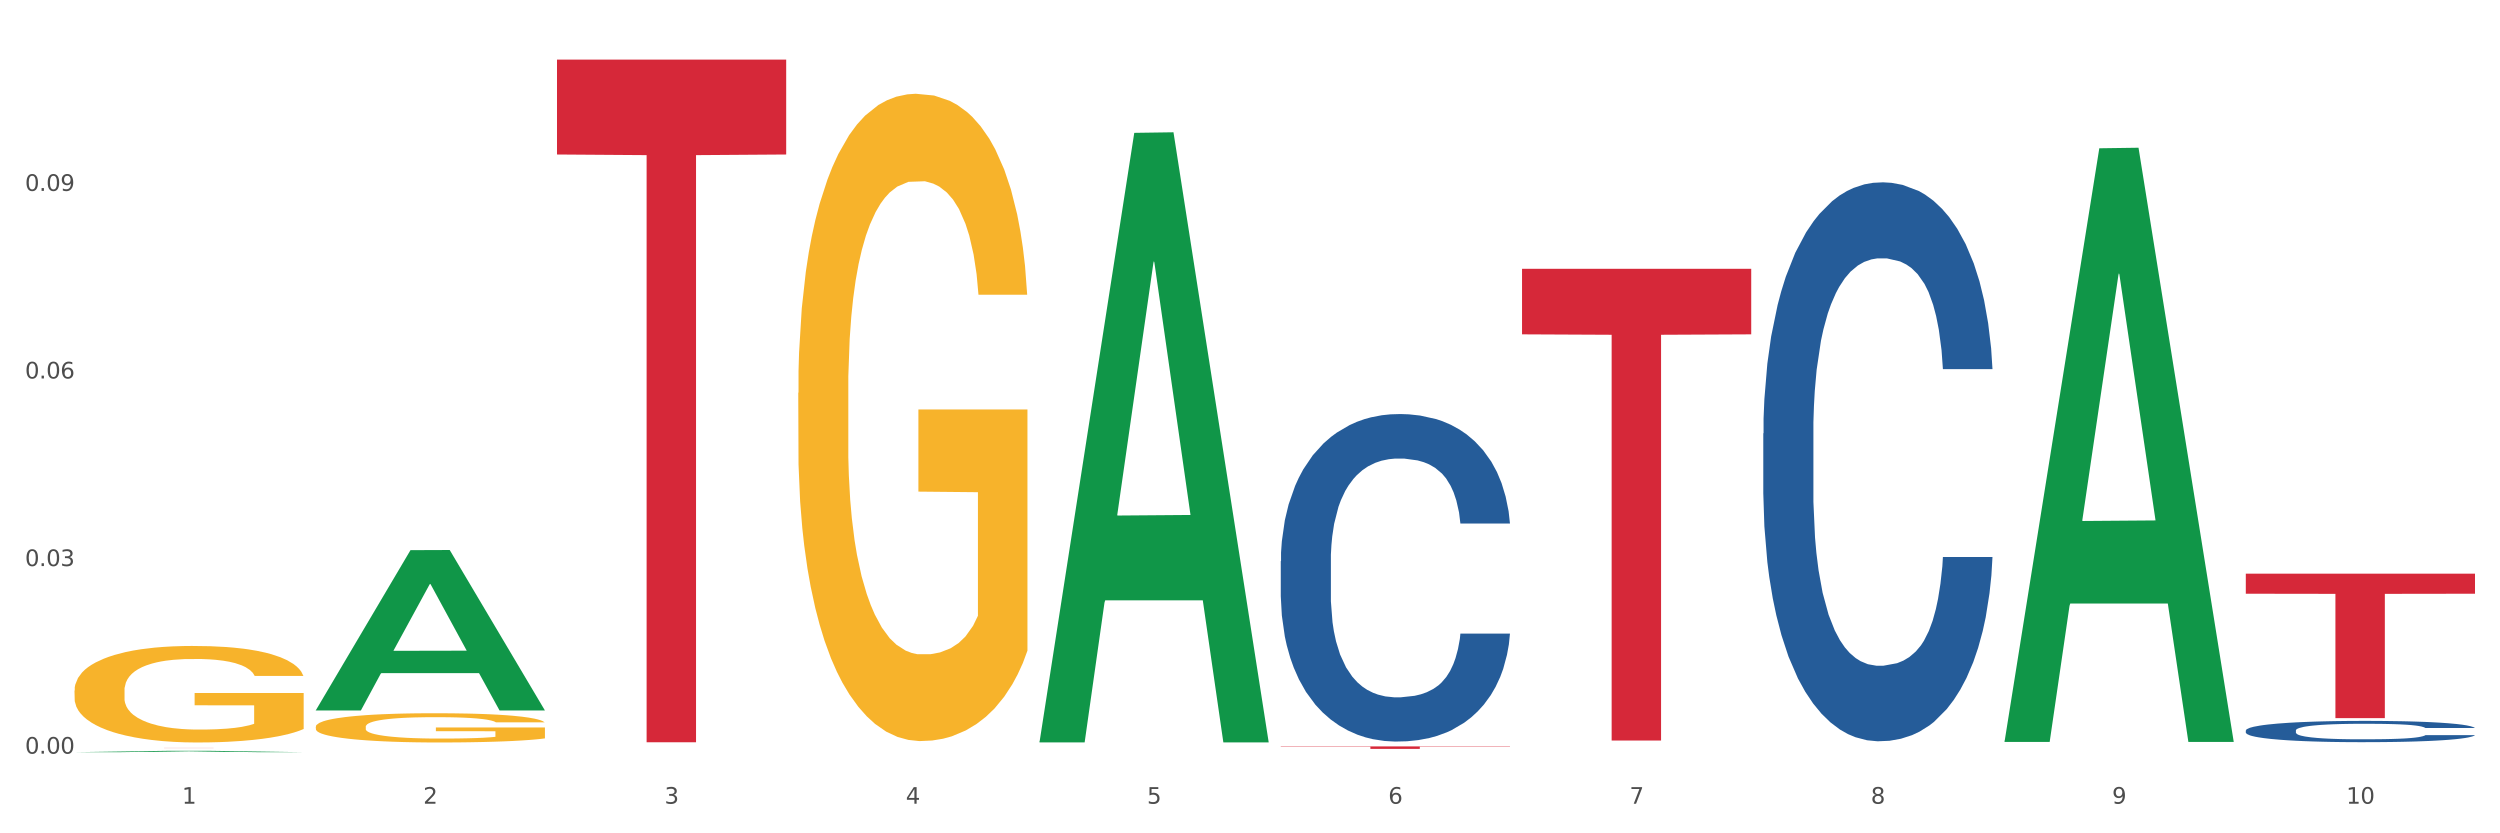 <?xml version="1.0" encoding="utf-8" standalone="no"?>
<!DOCTYPE svg PUBLIC "-//W3C//DTD SVG 1.1//EN"
  "http://www.w3.org/Graphics/SVG/1.1/DTD/svg11.dtd">
<svg xmlns:xlink="http://www.w3.org/1999/xlink" width="1080pt" height="360pt" viewBox="0 0 1080 360" xmlns="http://www.w3.org/2000/svg" version="1.1">
 <rect x="0" y="0" width="1080" height="360" fill="#333333" stroke="none"/>
 <defs>
  <style type="text/css">*{stroke-linejoin: round; stroke-linecap: butt}</style>
 </defs>
 <g id="figure_1">
  <g id="patch_1">
   <path d="M 0 360 
L 1080 360 
L 1080 0 
L 0 0 
z
" style="fill: #ffffff; stroke: #ffffff; stroke-linejoin: miter"/>
  </g>
  <g id="axes_1">
   <g id="matplotlib.axis_1">
    <g id="xtick_1">
     <g id="text_1">
      <!-- 1 -->
      <g style="fill: #4d4d4d" transform="translate(78.627 347.204) scale(0.096 -0.096)">
       <defs>
        <path id="DejaVuSans-31" d="M 794 531 
L 1825 531 
L 1825 4091 
L 703 3866 
L 703 4441 
L 1819 4666 
L 2450 4666 
L 2450 531 
L 3481 531 
L 3481 0 
L 794 0 
L 794 531 
z
" transform="scale(0.016)"/>
       </defs>
       <use xlink:href="#DejaVuSans-31"/>
      </g>
     </g>
    </g>
    <g id="xtick_2">
     <g id="text_2">
      <!-- 2 -->
      <g style="fill: #4d4d4d" transform="translate(182.851 347.204) scale(0.096 -0.096)">
       <defs>
        <path id="DejaVuSans-32" d="M 1228 531 
L 3431 531 
L 3431 0 
L 469 0 
L 469 531 
Q 828 903 1448 1529 
Q 2069 2156 2228 2338 
Q 2531 2678 2651 2914 
Q 2772 3150 2772 3378 
Q 2772 3750 2511 3984 
Q 2250 4219 1831 4219 
Q 1534 4219 1204 4116 
Q 875 4013 500 3803 
L 500 4441 
Q 881 4594 1212 4672 
Q 1544 4750 1819 4750 
Q 2544 4750 2975 4387 
Q 3406 4025 3406 3419 
Q 3406 3131 3298 2873 
Q 3191 2616 2906 2266 
Q 2828 2175 2409 1742 
Q 1991 1309 1228 531 
z
" transform="scale(0.016)"/>
       </defs>
       <use xlink:href="#DejaVuSans-32"/>
      </g>
     </g>
    </g>
    <g id="xtick_3">
     <g id="text_3">
      <!-- 3 -->
      <g style="fill: #4d4d4d" transform="translate(287.074 347.204) scale(0.096 -0.096)">
       <defs>
        <path id="DejaVuSans-33" d="M 2597 2516 
Q 3050 2419 3304 2112 
Q 3559 1806 3559 1356 
Q 3559 666 3084 287 
Q 2609 -91 1734 -91 
Q 1441 -91 1130 -33 
Q 819 25 488 141 
L 488 750 
Q 750 597 1062 519 
Q 1375 441 1716 441 
Q 2309 441 2620 675 
Q 2931 909 2931 1356 
Q 2931 1769 2642 2001 
Q 2353 2234 1838 2234 
L 1294 2234 
L 1294 2753 
L 1863 2753 
Q 2328 2753 2575 2939 
Q 2822 3125 2822 3475 
Q 2822 3834 2567 4026 
Q 2313 4219 1838 4219 
Q 1578 4219 1281 4162 
Q 984 4106 628 3988 
L 628 4550 
Q 988 4650 1302 4700 
Q 1616 4750 1894 4750 
Q 2613 4750 3031 4423 
Q 3450 4097 3450 3541 
Q 3450 3153 3228 2886 
Q 3006 2619 2597 2516 
z
" transform="scale(0.016)"/>
       </defs>
       <use xlink:href="#DejaVuSans-33"/>
      </g>
     </g>
    </g>
    <g id="xtick_4">
     <g id="text_4">
      <!-- 4 -->
      <g style="fill: #4d4d4d" transform="translate(391.298 347.204) scale(0.096 -0.096)">
       <defs>
        <path id="DejaVuSans-34" d="M 2419 4116 
L 825 1625 
L 2419 1625 
L 2419 4116 
z
M 2253 4666 
L 3047 4666 
L 3047 1625 
L 3713 1625 
L 3713 1100 
L 3047 1100 
L 3047 0 
L 2419 0 
L 2419 1100 
L 313 1100 
L 313 1709 
L 2253 4666 
z
" transform="scale(0.016)"/>
       </defs>
       <use xlink:href="#DejaVuSans-34"/>
      </g>
     </g>
    </g>
    <g id="xtick_5">
     <g id="text_5">
      <!-- 5 -->
      <g style="fill: #4d4d4d" transform="translate(495.522 347.204) scale(0.096 -0.096)">
       <defs>
        <path id="DejaVuSans-35" d="M 691 4666 
L 3169 4666 
L 3169 4134 
L 1269 4134 
L 1269 2991 
Q 1406 3038 1543 3061 
Q 1681 3084 1819 3084 
Q 2600 3084 3056 2656 
Q 3513 2228 3513 1497 
Q 3513 744 3044 326 
Q 2575 -91 1722 -91 
Q 1428 -91 1123 -41 
Q 819 9 494 109 
L 494 744 
Q 775 591 1075 516 
Q 1375 441 1709 441 
Q 2250 441 2565 725 
Q 2881 1009 2881 1497 
Q 2881 1984 2565 2268 
Q 2250 2553 1709 2553 
Q 1456 2553 1204 2497 
Q 953 2441 691 2322 
L 691 4666 
z
" transform="scale(0.016)"/>
       </defs>
       <use xlink:href="#DejaVuSans-35"/>
      </g>
     </g>
    </g>
    <g id="xtick_6">
     <g id="text_6">
      <!-- 6 -->
      <g style="fill: #4d4d4d" transform="translate(599.745 347.204) scale(0.096 -0.096)">
       <defs>
        <path id="DejaVuSans-36" d="M 2113 2584 
Q 1688 2584 1439 2293 
Q 1191 2003 1191 1497 
Q 1191 994 1439 701 
Q 1688 409 2113 409 
Q 2538 409 2786 701 
Q 3034 994 3034 1497 
Q 3034 2003 2786 2293 
Q 2538 2584 2113 2584 
z
M 3366 4563 
L 3366 3988 
Q 3128 4100 2886 4159 
Q 2644 4219 2406 4219 
Q 1781 4219 1451 3797 
Q 1122 3375 1075 2522 
Q 1259 2794 1537 2939 
Q 1816 3084 2150 3084 
Q 2853 3084 3261 2657 
Q 3669 2231 3669 1497 
Q 3669 778 3244 343 
Q 2819 -91 2113 -91 
Q 1303 -91 875 529 
Q 447 1150 447 2328 
Q 447 3434 972 4092 
Q 1497 4750 2381 4750 
Q 2619 4750 2861 4703 
Q 3103 4656 3366 4563 
z
" transform="scale(0.016)"/>
       </defs>
       <use xlink:href="#DejaVuSans-36"/>
      </g>
     </g>
    </g>
    <g id="xtick_7">
     <g id="text_7">
      <!-- 7 -->
      <g style="fill: #4d4d4d" transform="translate(703.969 347.204) scale(0.096 -0.096)">
       <defs>
        <path id="DejaVuSans-37" d="M 525 4666 
L 3525 4666 
L 3525 4397 
L 1831 0 
L 1172 0 
L 2766 4134 
L 525 4134 
L 525 4666 
z
" transform="scale(0.016)"/>
       </defs>
       <use xlink:href="#DejaVuSans-37"/>
      </g>
     </g>
    </g>
    <g id="xtick_8">
     <g id="text_8">
      <!-- 8 -->
      <g style="fill: #4d4d4d" transform="translate(808.193 347.204) scale(0.096 -0.096)">
       <defs>
        <path id="DejaVuSans-38" d="M 2034 2216 
Q 1584 2216 1326 1975 
Q 1069 1734 1069 1313 
Q 1069 891 1326 650 
Q 1584 409 2034 409 
Q 2484 409 2743 651 
Q 3003 894 3003 1313 
Q 3003 1734 2745 1975 
Q 2488 2216 2034 2216 
z
M 1403 2484 
Q 997 2584 770 2862 
Q 544 3141 544 3541 
Q 544 4100 942 4425 
Q 1341 4750 2034 4750 
Q 2731 4750 3128 4425 
Q 3525 4100 3525 3541 
Q 3525 3141 3298 2862 
Q 3072 2584 2669 2484 
Q 3125 2378 3379 2068 
Q 3634 1759 3634 1313 
Q 3634 634 3220 271 
Q 2806 -91 2034 -91 
Q 1263 -91 848 271 
Q 434 634 434 1313 
Q 434 1759 690 2068 
Q 947 2378 1403 2484 
z
M 1172 3481 
Q 1172 3119 1398 2916 
Q 1625 2713 2034 2713 
Q 2441 2713 2670 2916 
Q 2900 3119 2900 3481 
Q 2900 3844 2670 4047 
Q 2441 4250 2034 4250 
Q 1625 4250 1398 4047 
Q 1172 3844 1172 3481 
z
" transform="scale(0.016)"/>
       </defs>
       <use xlink:href="#DejaVuSans-38"/>
      </g>
     </g>
    </g>
    <g id="xtick_9">
     <g id="text_9">
      <!-- 9 -->
      <g style="fill: #4d4d4d" transform="translate(912.416 347.204) scale(0.096 -0.096)">
       <defs>
        <path id="DejaVuSans-39" d="M 703 97 
L 703 672 
Q 941 559 1184 500 
Q 1428 441 1663 441 
Q 2288 441 2617 861 
Q 2947 1281 2994 2138 
Q 2813 1869 2534 1725 
Q 2256 1581 1919 1581 
Q 1219 1581 811 2004 
Q 403 2428 403 3163 
Q 403 3881 828 4315 
Q 1253 4750 1959 4750 
Q 2769 4750 3195 4129 
Q 3622 3509 3622 2328 
Q 3622 1225 3098 567 
Q 2575 -91 1691 -91 
Q 1453 -91 1209 -44 
Q 966 3 703 97 
z
M 1959 2075 
Q 2384 2075 2632 2365 
Q 2881 2656 2881 3163 
Q 2881 3666 2632 3958 
Q 2384 4250 1959 4250 
Q 1534 4250 1286 3958 
Q 1038 3666 1038 3163 
Q 1038 2656 1286 2365 
Q 1534 2075 1959 2075 
z
" transform="scale(0.016)"/>
       </defs>
       <use xlink:href="#DejaVuSans-39"/>
      </g>
     </g>
    </g>
    <g id="xtick_10">
     <g id="text_10">
      <!-- 10 -->
      <g style="fill: #4d4d4d" transform="translate(1013.586 347.204) scale(0.096 -0.096)">
       <defs>
        <path id="DejaVuSans-30" d="M 2034 4250 
Q 1547 4250 1301 3770 
Q 1056 3291 1056 2328 
Q 1056 1369 1301 889 
Q 1547 409 2034 409 
Q 2525 409 2770 889 
Q 3016 1369 3016 2328 
Q 3016 3291 2770 3770 
Q 2525 4250 2034 4250 
z
M 2034 4750 
Q 2819 4750 3233 4129 
Q 3647 3509 3647 2328 
Q 3647 1150 3233 529 
Q 2819 -91 2034 -91 
Q 1250 -91 836 529 
Q 422 1150 422 2328 
Q 422 3509 836 4129 
Q 1250 4750 2034 4750 
z
" transform="scale(0.016)"/>
       </defs>
       <use xlink:href="#DejaVuSans-31"/>
       <use xlink:href="#DejaVuSans-30" transform="translate(63.623 0)"/>
      </g>
     </g>
    </g>
    <g id="xtick_11"/>
    <g id="xtick_12"/>
    <g id="xtick_13"/>
    <g id="xtick_14"/>
    <g id="xtick_15"/>
    <g id="xtick_16"/>
    <g id="xtick_17"/>
    <g id="xtick_18"/>
    <g id="xtick_19"/>
   </g>
   <g id="matplotlib.axis_2">
    <g id="ytick_1">
     <g id="text_11">
      <!-- 0.00 -->
      <g style="fill: #4d4d4d" transform="translate(10.8 325.584) scale(0.096 -0.096)">
       <defs>
        <path id="DejaVuSans-2e" d="M 684 794 
L 1344 794 
L 1344 0 
L 684 0 
L 684 794 
z
" transform="scale(0.016)"/>
       </defs>
       <use xlink:href="#DejaVuSans-30"/>
       <use xlink:href="#DejaVuSans-2e" transform="translate(63.623 0)"/>
       <use xlink:href="#DejaVuSans-30" transform="translate(95.41 0)"/>
       <use xlink:href="#DejaVuSans-30" transform="translate(159.033 0)"/>
      </g>
     </g>
    </g>
    <g id="ytick_2">
     <g id="text_12">
      <!-- 0.03 -->
      <g style="fill: #4d4d4d" transform="translate(10.8 244.543) scale(0.096 -0.096)">
       <use xlink:href="#DejaVuSans-30"/>
       <use xlink:href="#DejaVuSans-2e" transform="translate(63.623 0)"/>
       <use xlink:href="#DejaVuSans-30" transform="translate(95.41 0)"/>
       <use xlink:href="#DejaVuSans-33" transform="translate(159.033 0)"/>
      </g>
     </g>
    </g>
    <g id="ytick_3">
     <g id="text_13">
      <!-- 0.06 -->
      <g style="fill: #4d4d4d" transform="translate(10.8 163.502) scale(0.096 -0.096)">
       <use xlink:href="#DejaVuSans-30"/>
       <use xlink:href="#DejaVuSans-2e" transform="translate(63.623 0)"/>
       <use xlink:href="#DejaVuSans-30" transform="translate(95.41 0)"/>
       <use xlink:href="#DejaVuSans-36" transform="translate(159.033 0)"/>
      </g>
     </g>
    </g>
    <g id="ytick_4">
     <g id="text_14">
      <!-- 0.09 -->
      <g style="fill: #4d4d4d" transform="translate(10.8 82.461) scale(0.096 -0.096)">
       <use xlink:href="#DejaVuSans-30"/>
       <use xlink:href="#DejaVuSans-2e" transform="translate(63.623 0)"/>
       <use xlink:href="#DejaVuSans-30" transform="translate(95.41 0)"/>
       <use xlink:href="#DejaVuSans-39" transform="translate(159.033 0)"/>
      </g>
     </g>
    </g>
    <g id="ytick_5"/>
    <g id="ytick_6"/>
    <g id="ytick_7"/>
    <g id="ytick_8"/>
   </g>
   <g id="PolyCollection_1">
    <path d="M 32.175 324.948 
L 32.277 324.948 
L 73.107 324.341 
L 90.051 324.341 
L 131.187 324.95 
L 111.589 324.95 
L 102.709 324.808 
L 60.552 324.808 
L 60.246 324.81 
L 51.671 324.95 
L 32.175 324.95 
L 32.175 324.948 
L 65.86 324.723 
L 97.401 324.723 
L 81.783 324.47 
L 81.579 324.469 
L 81.375 324.471 
L 65.758 324.723 
L 65.86 324.723 
L 32.175 324.948 
z
" clip-path="url(#pde32b0ab0c)" style="fill: #109648"/>
    <path d="M 970.188 247.814 
L 1069.2 247.814 
L 1069.2 256.489 
L 1030.252 256.548 
L 1030.252 310.239 
L 1008.901 310.239 
L 1008.901 256.548 
L 970.188 256.489 
L 970.188 247.873 
L 970.188 247.814 
z
" clip-path="url(#pde32b0ab0c)" style="fill: #d62839"/>
    <path d="M 553.293 242.44 
L 553.41 242.311 
L 553.41 238.692 
L 553.761 233.782 
L 555.049 224.737 
L 556.687 217.888 
L 559.496 209.877 
L 561.017 206.517 
L 563.007 202.769 
L 567.103 196.696 
L 571.785 191.527 
L 575.062 188.685 
L 577.52 186.875 
L 583.02 183.645 
L 586.18 182.224 
L 589.457 181.061 
L 592.266 180.285 
L 596.948 179.381 
L 600.693 178.993 
L 605.023 178.864 
L 608.651 178.993 
L 613.45 179.51 
L 620.472 181.061 
L 623.164 181.965 
L 626.792 183.516 
L 630.537 185.583 
L 633.58 187.651 
L 637.091 190.623 
L 640.719 194.499 
L 644.23 199.41 
L 646.688 203.932 
L 648.677 208.714 
L 650.433 214.528 
L 651.72 220.86 
L 652.306 226.158 
L 630.888 226.158 
L 630.303 221.377 
L 629.132 216.208 
L 627.962 212.719 
L 626.675 209.877 
L 624.685 206.646 
L 622.929 204.579 
L 620.004 202.123 
L 617.312 200.573 
L 615.088 199.668 
L 612.396 198.893 
L 606.661 198.118 
L 602.565 198.118 
L 599.99 198.376 
L 596.83 199.022 
L 594.139 199.927 
L 590.979 201.477 
L 588.521 203.157 
L 586.063 205.354 
L 584.659 206.904 
L 582.552 209.747 
L 581.148 212.073 
L 579.275 216.079 
L 578.222 218.922 
L 576.349 226.287 
L 575.53 231.715 
L 575.179 235.462 
L 574.945 239.597 
L 574.945 259.755 
L 575.647 268.801 
L 576.232 272.677 
L 577.168 277.071 
L 578.924 282.756 
L 581.499 288.313 
L 584.191 292.319 
L 586.414 294.774 
L 588.521 296.583 
L 590.628 298.004 
L 593.202 299.296 
L 595.309 300.072 
L 598.469 300.847 
L 602.214 301.235 
L 605.14 301.235 
L 611.109 300.589 
L 613.801 299.943 
L 616.375 299.038 
L 619.184 297.617 
L 621.408 296.066 
L 622.695 294.903 
L 624.802 292.448 
L 626.441 289.863 
L 627.845 286.891 
L 628.781 284.307 
L 629.835 280.43 
L 630.654 276.037 
L 630.888 273.711 
L 652.306 273.711 
L 651.837 278.363 
L 651.018 282.886 
L 649.38 288.959 
L 648.092 292.448 
L 646.103 296.712 
L 643.996 300.33 
L 641.07 304.336 
L 638.378 307.308 
L 635.569 309.892 
L 632.526 312.218 
L 627.026 315.449 
L 625.036 316.353 
L 620.823 317.904 
L 617.546 318.809 
L 612.747 319.713 
L 607.832 320.23 
L 602.682 320.359 
L 598.118 320.101 
L 593.085 319.325 
L 589.925 318.55 
L 586.414 317.387 
L 582.318 315.578 
L 578.456 313.381 
L 574.828 310.797 
L 571.434 307.825 
L 568.274 304.465 
L 564.177 298.909 
L 561.135 293.482 
L 558.911 288.442 
L 557.389 284.178 
L 555.868 278.751 
L 555.049 275.003 
L 553.761 265.958 
L 553.293 257.559 
L 553.293 242.44 
z
" clip-path="url(#pde32b0ab0c)" style="fill: #255c99"/>
    <path d="M 761.74 187.26 
L 761.857 187.039 
L 761.857 180.865 
L 762.208 172.484 
L 763.496 157.047 
L 765.134 145.359 
L 767.943 131.687 
L 769.465 125.953 
L 771.454 119.557 
L 775.551 109.193 
L 780.232 100.371 
L 783.509 95.52 
L 785.967 92.432 
L 791.467 86.919 
L 794.627 84.493 
L 797.904 82.509 
L 800.713 81.185 
L 805.395 79.642 
L 809.14 78.98 
L 813.47 78.76 
L 817.098 78.98 
L 821.897 79.862 
L 828.919 82.509 
L 831.611 84.052 
L 835.239 86.699 
L 838.984 90.227 
L 842.027 93.756 
L 845.538 98.828 
L 849.166 105.444 
L 852.677 113.824 
L 855.135 121.542 
L 857.125 129.702 
L 858.88 139.626 
L 860.168 150.432 
L 860.753 159.473 
L 839.335 159.473 
L 838.75 151.314 
L 837.58 142.492 
L 836.409 136.538 
L 835.122 131.687 
L 833.132 126.173 
L 831.377 122.645 
L 828.451 118.455 
L 825.759 115.808 
L 823.535 114.265 
L 820.843 112.942 
L 815.109 111.618 
L 811.012 111.618 
L 808.438 112.059 
L 805.278 113.162 
L 802.586 114.706 
L 799.426 117.352 
L 796.968 120.219 
L 794.51 123.968 
L 793.106 126.614 
L 790.999 131.466 
L 789.595 135.436 
L 787.722 142.272 
L 786.669 147.124 
L 784.796 159.694 
L 783.977 168.956 
L 783.626 175.351 
L 783.392 182.408 
L 783.392 216.811 
L 784.094 232.248 
L 784.679 238.864 
L 785.616 246.362 
L 787.371 256.065 
L 789.946 265.548 
L 792.638 272.384 
L 794.862 276.574 
L 796.968 279.662 
L 799.075 282.087 
L 801.65 284.293 
L 803.756 285.616 
L 806.916 286.939 
L 810.661 287.601 
L 813.587 287.601 
L 819.556 286.498 
L 822.248 285.395 
L 824.823 283.852 
L 827.632 281.426 
L 829.855 278.78 
L 831.143 276.795 
L 833.249 272.605 
L 834.888 268.194 
L 836.292 263.122 
L 837.229 258.711 
L 838.282 252.095 
L 839.101 244.597 
L 839.335 240.628 
L 860.753 240.628 
L 860.285 248.567 
L 859.465 256.286 
L 857.827 266.65 
L 856.539 272.605 
L 854.55 279.882 
L 852.443 286.057 
L 849.517 292.893 
L 846.825 297.966 
L 844.017 302.376 
L 840.974 306.346 
L 835.473 311.859 
L 833.483 313.403 
L 829.27 316.049 
L 825.993 317.593 
L 821.195 319.136 
L 816.279 320.018 
L 811.13 320.239 
L 806.565 319.798 
L 801.533 318.475 
L 798.373 317.152 
L 794.862 315.167 
L 790.765 312.079 
L 786.903 308.33 
L 783.275 303.92 
L 779.881 298.848 
L 776.721 293.114 
L 772.625 283.631 
L 769.582 274.369 
L 767.358 265.768 
L 765.837 258.491 
L 764.315 249.229 
L 763.496 242.833 
L 762.208 227.396 
L 761.74 213.062 
L 761.74 187.26 
z
" clip-path="url(#pde32b0ab0c)" style="fill: #255c99"/>
    <path d="M 970.188 315.556 
L 970.305 315.547 
L 970.305 315.312 
L 970.656 314.993 
L 971.943 314.405 
L 973.582 313.96 
L 976.39 313.439 
L 977.912 313.221 
L 979.902 312.977 
L 983.998 312.582 
L 988.679 312.246 
L 991.956 312.062 
L 994.414 311.944 
L 999.915 311.734 
L 1003.075 311.642 
L 1006.352 311.566 
L 1009.161 311.516 
L 1013.842 311.457 
L 1017.587 311.432 
L 1021.917 311.423 
L 1025.546 311.432 
L 1030.344 311.465 
L 1037.366 311.566 
L 1040.058 311.625 
L 1043.686 311.726 
L 1047.431 311.86 
L 1050.474 311.994 
L 1053.985 312.188 
L 1057.613 312.44 
L 1061.125 312.759 
L 1063.582 313.053 
L 1065.572 313.364 
L 1067.327 313.742 
L 1068.615 314.153 
L 1069.2 314.497 
L 1047.782 314.497 
L 1047.197 314.187 
L 1046.027 313.851 
L 1044.857 313.624 
L 1043.569 313.439 
L 1041.58 313.229 
L 1039.824 313.095 
L 1036.898 312.935 
L 1034.206 312.834 
L 1031.983 312.776 
L 1029.291 312.725 
L 1023.556 312.675 
L 1019.46 312.675 
L 1016.885 312.692 
L 1013.725 312.734 
L 1011.033 312.792 
L 1007.873 312.893 
L 1005.415 313.002 
L 1002.958 313.145 
L 1001.553 313.246 
L 999.447 313.431 
L 998.042 313.582 
L 996.17 313.842 
L 995.116 314.027 
L 993.244 314.506 
L 992.424 314.859 
L 992.073 315.102 
L 991.839 315.371 
L 991.839 316.681 
L 992.541 317.269 
L 993.127 317.521 
L 994.063 317.807 
L 995.818 318.176 
L 998.393 318.537 
L 1001.085 318.798 
L 1003.309 318.957 
L 1005.415 319.075 
L 1007.522 319.167 
L 1010.097 319.251 
L 1012.203 319.302 
L 1015.363 319.352 
L 1019.109 319.377 
L 1022.035 319.377 
L 1028.003 319.335 
L 1030.695 319.293 
L 1033.27 319.234 
L 1036.079 319.142 
L 1038.303 319.041 
L 1039.59 318.966 
L 1041.697 318.806 
L 1043.335 318.638 
L 1044.739 318.445 
L 1045.676 318.277 
L 1046.729 318.025 
L 1047.548 317.739 
L 1047.782 317.588 
L 1069.2 317.588 
L 1068.732 317.891 
L 1067.913 318.185 
L 1066.274 318.579 
L 1064.987 318.806 
L 1062.997 319.083 
L 1060.89 319.318 
L 1057.965 319.579 
L 1055.273 319.772 
L 1052.464 319.94 
L 1049.421 320.091 
L 1043.92 320.301 
L 1041.931 320.36 
L 1037.717 320.461 
L 1034.44 320.52 
L 1029.642 320.578 
L 1024.726 320.612 
L 1019.577 320.62 
L 1015.012 320.604 
L 1009.98 320.553 
L 1006.82 320.503 
L 1003.309 320.427 
L 999.212 320.31 
L 995.35 320.167 
L 991.722 319.999 
L 988.328 319.806 
L 985.168 319.587 
L 981.072 319.226 
L 978.029 318.873 
L 975.805 318.546 
L 974.284 318.269 
L 972.762 317.916 
L 971.943 317.672 
L 970.656 317.084 
L 970.188 316.538 
L 970.188 315.556 
z
" clip-path="url(#pde32b0ab0c)" style="fill: #255c99"/>
    <path d="M 32.175 298.321 
L 32.292 298.283 
L 32.292 296.912 
L 32.526 295.731 
L 33.695 292.875 
L 35.448 290.514 
L 36.734 289.257 
L 38.02 288.229 
L 39.54 287.2 
L 41.41 286.134 
L 44.8 284.573 
L 46.904 283.773 
L 49.476 282.935 
L 54.152 281.717 
L 57.542 281.031 
L 61.049 280.46 
L 66.777 279.774 
L 70.517 279.47 
L 74.492 279.241 
L 79.285 279.089 
L 82.909 279.051 
L 90.858 279.165 
L 97.638 279.508 
L 100.911 279.774 
L 105.119 280.231 
L 107.34 280.536 
L 110.964 281.145 
L 114.705 281.945 
L 117.277 282.631 
L 121.134 283.925 
L 124.057 285.22 
L 126.745 286.82 
L 128.148 287.924 
L 129.2 288.952 
L 130.135 290.133 
L 131.071 291.999 
L 110.029 291.999 
L 109.211 290.666 
L 107.925 289.409 
L 106.054 288.191 
L 104.418 287.429 
L 101.612 286.477 
L 99.041 285.868 
L 96.352 285.411 
L 93.079 285.03 
L 90.507 284.839 
L 86.883 284.687 
L 79.752 284.725 
L 74.96 285.03 
L 71.686 285.411 
L 69.582 285.753 
L 67.712 286.134 
L 65.608 286.667 
L 63.153 287.467 
L 61.399 288.191 
L 59.646 289.105 
L 58.243 290.019 
L 56.957 291.085 
L 55.905 292.227 
L 55.087 293.408 
L 54.386 294.855 
L 53.801 297.254 
L 53.801 302.472 
L 54.035 303.652 
L 54.619 305.214 
L 55.321 306.394 
L 56.49 307.803 
L 57.542 308.756 
L 59.529 310.127 
L 61.75 311.269 
L 63.504 311.993 
L 65.257 312.602 
L 68.296 313.44 
L 71.686 314.125 
L 74.609 314.544 
L 78.583 314.925 
L 81.272 315.077 
L 83.61 315.153 
L 89.338 315.153 
L 93.429 315.039 
L 97.988 314.773 
L 101.495 314.43 
L 104.418 314.011 
L 107.691 313.325 
L 109.795 312.678 
L 109.795 304.719 
L 84.078 304.681 
L 84.078 299.387 
L 131.187 299.387 
L 131.187 314.925 
L 129.2 315.725 
L 126.979 316.448 
L 124.641 317.096 
L 121.134 317.895 
L 116.926 318.657 
L 113.185 319.19 
L 109.211 319.647 
L 104.535 320.066 
L 98.456 320.447 
L 94.715 320.599 
L 90.039 320.714 
L 84.545 320.752 
L 79.752 320.676 
L 75.076 320.485 
L 70.167 320.142 
L 65.374 319.647 
L 61.75 319.152 
L 58.126 318.543 
L 54.269 317.743 
L 51.229 316.981 
L 48.891 316.296 
L 46.32 315.42 
L 43.514 314.278 
L 41.41 313.249 
L 39.54 312.183 
L 37.552 310.812 
L 36.15 309.631 
L 34.747 308.146 
L 33.928 307.042 
L 32.993 305.328 
L 32.292 302.929 
L 32.175 298.321 
z
" clip-path="url(#pde32b0ab0c)" style="fill: #f7b32b"/>
    <path d="M 553.293 322.448 
L 652.306 322.448 
L 652.306 322.597 
L 613.358 322.598 
L 613.358 323.518 
L 592.006 323.518 
L 592.006 322.598 
L 553.293 322.597 
L 553.293 322.449 
L 553.293 322.448 
z
" clip-path="url(#pde32b0ab0c)" style="fill: #d62839"/>
    <path d="M 240.622 25.759 
L 339.635 25.759 
L 339.635 66.742 
L 300.687 67.019 
L 300.687 320.671 
L 279.336 320.671 
L 279.336 67.019 
L 240.622 66.742 
L 240.622 26.036 
L 240.622 25.759 
z
" clip-path="url(#pde32b0ab0c)" style="fill: #d62839"/>
    <path d="M 32.175 323.098 
L 131.187 323.098 
L 131.187 323.106 
L 92.239 323.106 
L 92.239 323.156 
L 70.888 323.156 
L 70.888 323.106 
L 32.175 323.106 
L 32.175 323.098 
L 32.175 323.098 
z
" clip-path="url(#pde32b0ab0c)" style="fill: #d62839"/>
    <path d="M 657.517 116.114 
L 756.529 116.114 
L 756.529 144.434 
L 717.581 144.626 
L 717.581 319.908 
L 696.23 319.908 
L 696.23 144.626 
L 657.517 144.434 
L 657.517 116.305 
L 657.517 116.114 
z
" clip-path="url(#pde32b0ab0c)" style="fill: #d62839"/>
    <path d="M 136.399 313.956 
L 136.516 313.945 
L 136.516 313.529 
L 136.749 313.172 
L 137.918 312.307 
L 139.672 311.591 
L 140.958 311.21 
L 142.244 310.899 
L 143.763 310.587 
L 145.634 310.264 
L 149.024 309.791 
L 151.128 309.549 
L 153.699 309.295 
L 158.375 308.926 
L 161.765 308.718 
L 165.272 308.545 
L 171 308.338 
L 174.741 308.245 
L 178.716 308.176 
L 183.508 308.13 
L 187.132 308.119 
L 195.081 308.153 
L 201.861 308.257 
L 205.135 308.338 
L 209.343 308.476 
L 211.564 308.568 
L 215.188 308.753 
L 218.928 308.995 
L 221.5 309.203 
L 225.358 309.595 
L 228.28 309.988 
L 230.969 310.472 
L 232.372 310.807 
L 233.424 311.118 
L 234.359 311.476 
L 235.294 312.041 
L 214.253 312.041 
L 213.434 311.637 
L 212.148 311.257 
L 210.278 310.887 
L 208.641 310.657 
L 205.836 310.368 
L 203.264 310.184 
L 200.576 310.045 
L 197.302 309.93 
L 194.731 309.872 
L 191.107 309.826 
L 183.976 309.838 
L 179.183 309.93 
L 175.91 310.045 
L 173.806 310.149 
L 171.936 310.264 
L 169.831 310.426 
L 167.377 310.668 
L 165.623 310.887 
L 163.87 311.164 
L 162.467 311.441 
L 161.181 311.764 
L 160.129 312.11 
L 159.311 312.468 
L 158.609 312.906 
L 158.025 313.633 
L 158.025 315.214 
L 158.259 315.572 
L 158.843 316.045 
L 159.544 316.402 
L 160.713 316.829 
L 161.765 317.117 
L 163.753 317.533 
L 165.974 317.879 
L 167.727 318.098 
L 169.481 318.283 
L 172.52 318.537 
L 175.91 318.744 
L 178.833 318.871 
L 182.807 318.987 
L 185.496 319.033 
L 187.834 319.056 
L 193.562 319.056 
L 197.653 319.021 
L 202.212 318.94 
L 205.719 318.837 
L 208.641 318.71 
L 211.915 318.502 
L 214.019 318.306 
L 214.019 315.895 
L 188.301 315.883 
L 188.301 314.279 
L 235.411 314.279 
L 235.411 318.987 
L 233.424 319.229 
L 231.203 319.448 
L 228.865 319.644 
L 225.358 319.886 
L 221.15 320.117 
L 217.409 320.279 
L 213.434 320.417 
L 208.758 320.544 
L 202.68 320.659 
L 198.939 320.706 
L 194.263 320.74 
L 188.769 320.752 
L 183.976 320.729 
L 179.3 320.671 
L 174.39 320.567 
L 169.598 320.417 
L 165.974 320.267 
L 162.35 320.083 
L 158.492 319.84 
L 155.453 319.61 
L 153.115 319.402 
L 150.543 319.136 
L 147.738 318.79 
L 145.634 318.479 
L 143.763 318.156 
L 141.776 317.741 
L 140.373 317.383 
L 138.97 316.933 
L 138.152 316.598 
L 137.217 316.079 
L 136.516 315.352 
L 136.399 313.956 
z
" clip-path="url(#pde32b0ab0c)" style="fill: #f7b32b"/>
    <path d="M 136.399 306.804 
L 136.501 306.739 
L 177.331 237.666 
L 194.275 237.601 
L 235.411 306.934 
L 215.813 306.934 
L 206.932 290.789 
L 164.775 290.789 
L 164.469 291.049 
L 155.895 306.934 
L 136.399 306.934 
L 136.399 306.804 
L 170.083 281.154 
L 201.624 281.089 
L 186.007 252.379 
L 185.803 252.249 
L 185.599 252.444 
L 169.981 281.089 
L 170.083 281.154 
L 136.399 306.804 
z
" clip-path="url(#pde32b0ab0c)" style="fill: #109648"/>
    <path d="M 449.069 320.222 
L 449.172 319.974 
L 490.001 57.392 
L 506.946 57.144 
L 548.082 320.716 
L 528.484 320.716 
L 519.603 259.34 
L 477.446 259.34 
L 477.14 260.33 
L 468.566 320.716 
L 449.069 320.716 
L 449.069 320.222 
L 482.754 222.712 
L 514.295 222.465 
L 498.678 113.324 
L 498.474 112.829 
L 498.269 113.571 
L 482.652 222.465 
L 482.754 222.712 
L 449.069 320.222 
z
" clip-path="url(#pde32b0ab0c)" style="fill: #109648"/>
    <path d="M 865.964 320.029 
L 866.066 319.788 
L 906.896 64.058 
L 923.84 63.817 
L 964.976 320.511 
L 945.378 320.511 
L 936.498 260.737 
L 894.341 260.737 
L 894.034 261.701 
L 885.46 320.511 
L 865.964 320.511 
L 865.964 320.029 
L 899.649 225.065 
L 931.19 224.823 
L 915.572 118.53 
L 915.368 118.048 
L 915.164 118.771 
L 899.547 224.823 
L 899.649 225.065 
L 865.964 320.029 
z
" clip-path="url(#pde32b0ab0c)" style="fill: #109648"/>
    <path d="M 344.846 169.729 
L 344.963 169.474 
L 344.963 160.28 
L 345.197 152.363 
L 346.366 133.209 
L 348.119 117.375 
L 349.405 108.947 
L 350.691 102.051 
L 352.21 95.156 
L 354.081 88.005 
L 357.471 77.534 
L 359.575 72.171 
L 362.147 66.552 
L 366.823 58.38 
L 370.213 53.783 
L 373.72 49.952 
L 379.448 45.355 
L 383.188 43.312 
L 387.163 41.779 
L 391.956 40.758 
L 395.579 40.502 
L 403.529 41.268 
L 410.309 43.567 
L 413.582 45.355 
L 417.79 48.419 
L 420.011 50.462 
L 423.635 54.549 
L 427.376 59.912 
L 429.947 64.509 
L 433.805 73.192 
L 436.728 81.875 
L 439.416 92.602 
L 440.819 100.008 
L 441.871 106.904 
L 442.806 114.821 
L 443.741 127.335 
L 422.7 127.335 
L 421.882 118.396 
L 420.596 109.968 
L 418.725 101.796 
L 417.089 96.688 
L 414.283 90.303 
L 411.711 86.217 
L 409.023 83.152 
L 405.75 80.598 
L 403.178 79.321 
L 399.554 78.3 
L 392.423 78.555 
L 387.63 80.598 
L 384.357 83.152 
L 382.253 85.451 
L 380.383 88.005 
L 378.279 91.58 
L 375.824 96.943 
L 374.07 101.796 
L 372.317 107.925 
L 370.914 114.054 
L 369.628 121.205 
L 368.576 128.867 
L 367.758 136.784 
L 367.056 146.489 
L 366.472 162.578 
L 366.472 197.567 
L 366.706 205.484 
L 367.29 215.955 
L 367.992 223.872 
L 369.161 233.321 
L 370.213 239.706 
L 372.2 248.9 
L 374.421 256.562 
L 376.174 261.414 
L 377.928 265.5 
L 380.967 271.119 
L 384.357 275.716 
L 387.28 278.525 
L 391.254 281.079 
L 393.943 282.101 
L 396.281 282.612 
L 402.009 282.612 
L 406.1 281.845 
L 410.659 280.058 
L 414.166 277.759 
L 417.089 274.95 
L 420.362 270.353 
L 422.466 266.011 
L 422.466 212.635 
L 396.748 212.379 
L 396.748 176.88 
L 443.858 176.88 
L 443.858 281.079 
L 441.871 286.442 
L 439.65 291.295 
L 437.312 295.636 
L 433.805 301 
L 429.597 306.107 
L 425.856 309.683 
L 421.882 312.748 
L 417.206 315.557 
L 411.127 318.111 
L 407.386 319.132 
L 402.71 319.898 
L 397.216 320.154 
L 392.423 319.643 
L 387.747 318.366 
L 382.838 316.068 
L 378.045 312.748 
L 374.421 309.427 
L 370.797 305.341 
L 366.94 299.978 
L 363.9 294.87 
L 361.562 290.273 
L 358.99 284.399 
L 356.185 276.738 
L 354.081 269.842 
L 352.21 262.691 
L 350.223 253.497 
L 348.82 245.58 
L 347.418 235.62 
L 346.599 228.214 
L 345.664 216.721 
L 344.963 200.632 
L 344.846 169.729 
z
" clip-path="url(#pde32b0ab0c)" style="fill: #f7b32b"/>
   </g>
  </g>
 </g>
 <defs>
  <clipPath id="pde32b0ab0c">
   <rect x="32.175" y="10.8" width="1037.025" height="329.109"/>
  </clipPath>
 </defs>
</svg>
